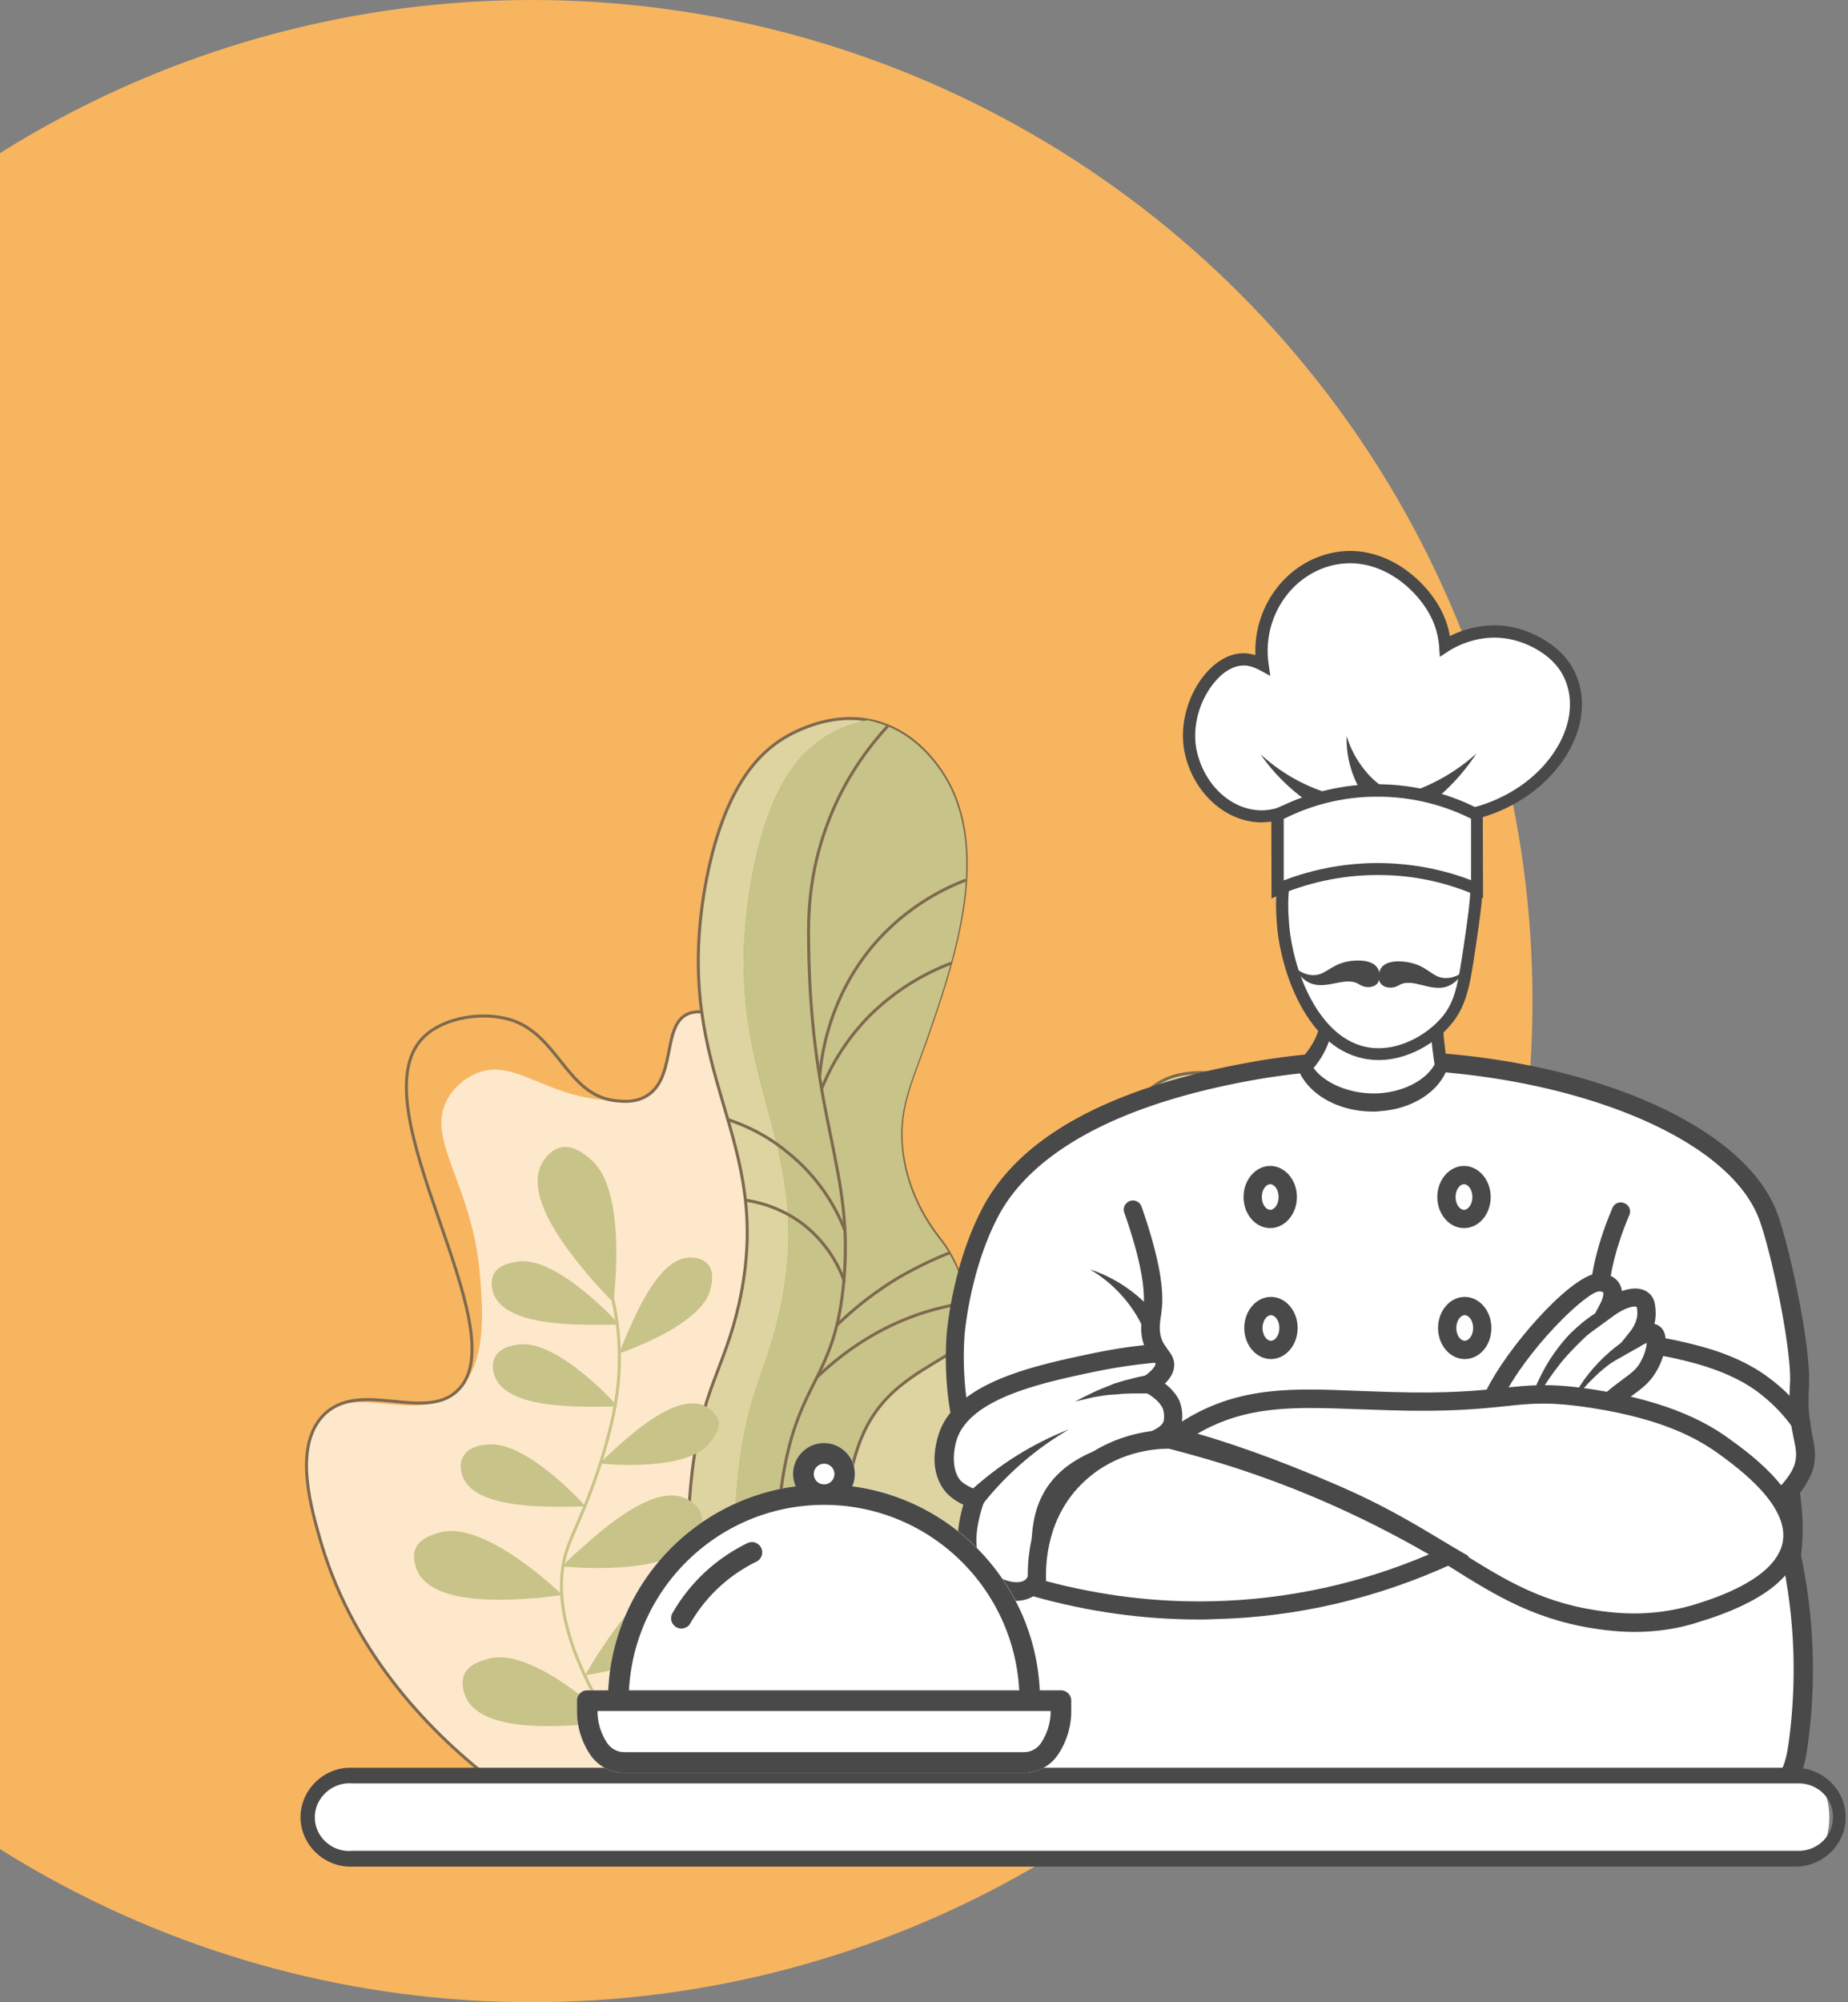 <svg width="615" height="666" fill="none" xmlns="http://www.w3.org/2000/svg"><rect width="100%" height="100%" fill="#808080" stroke="none"/><circle cx="177" cy="333" r="333" fill="#F7B55F"/><g opacity=".7"><path d="M288.375 593.238H165.18c-21.019-15.959-46.903-42.038-58.191-79.6-3.309-11.483-9.537-31.918.389-42.622 10.509-11.288 31.528 3.309 44.763-8.369 9.925-8.757 8.563-25.884 7.59-38.534-2.53-30.945-19.073-45.736-10.315-59.359.389-.779 3.892-6.034 10.315-8.175 12.65-4.087 22.381 8.953 44.957 9.537 4.866.194 7.396.194 10.12-1.362 10.121-5.644 5.644-22.382 13.235-27.053 8.368-5.06 25.106 8.369 26.273 9.342 34.837 28.22 47.098 188.782 34.059 246.195z" fill="#FFFDF9"/><path d="M288.375 593.238H165.18c-21.019-15.959-46.903-42.038-58.191-79.6-3.309-11.483-9.537-31.918.389-42.622 11.872-12.65 33.669 2.141 44.763-8.369 21.213-19.656-34.059-94.585-11.288-117.55 7.006-7.006 20.824-8.953 30.36-5.449 14.792 5.644 17.711 24.522 33.475 26.468 2.336.194 6.228.778 10.12-1.362 10.121-5.644 5.644-22.382 13.235-27.053 8.368-5.06 25.106 8.369 26.273 9.342 34.837 28.22 47.098 188.782 34.059 246.195z" stroke="#4A4949" stroke-miterlimit="10"/><path d="M329.053 593.237h-72.788c-6.423-8.563-15.764-22.576-21.603-42.038-1.557-5.254-8.174-27.441-4.476-60.137 3.114-28.804 10.704-35.032 15.764-57.413 12.456-56.051-22.576-74.54-11.288-138.764 6.033-33.475 18.294-44.568 26.274-49.434 3.308-1.946 16.737-9.536 31.528-5.06 14.207 4.282 21.214 16.737 22.965 19.851 13.818 25.495 1.168 61.5-7.395 86.022-4.866 13.818-9.537 22.965-7.785 36.784 1.946 16.153 10.899 27.052 13.039 29.776 12.456 16.349 21.993 62.084 15.765 180.413z" fill="#D2E1BF" stroke="#4A4949" stroke-miterlimit="10"/><path d="M329.051 593.237h-59.554c-6.033-8.563-14.402-22.576-19.851-41.843-1.557-5.255-7.395-27.442-4.087-60.138 2.919-28.804 9.926-35.031 14.402-57.413 11.288-56.05-20.824-74.539-10.315-138.764 5.449-33.475 16.737-44.568 24.133-49.433 1.946-1.363 7.59-4.671 14.791-6.034 1.362.195 2.725.584 3.893.973 14.207 4.282 21.213 16.738 22.965 19.852 13.818 25.495 1.167 61.5-7.396 86.022-4.865 13.818-9.536 22.965-7.785 36.783 1.947 16.153 10.899 27.052 13.04 29.777 12.456 16.153 21.992 61.889 15.764 180.218z" fill="#6EAB33"/><path d="M329.051 593.237h-59.554c-6.033-8.563-14.402-22.576-19.851-41.843-1.557-5.255-7.395-27.442-4.087-60.138 2.919-28.804 9.926-35.031 14.402-57.413 11.288-56.05-20.824-74.539-10.315-138.764 5.449-33.475 16.737-44.568 24.133-49.433 1.946-1.363 7.59-4.671 14.791-6.034 1.362.195 2.725.584 3.893.973 14.207 4.282 21.213 16.738 22.965 19.852 13.818 25.495 1.167 61.5-7.396 86.022-4.865 13.818-9.536 22.965-7.785 36.783 1.947 16.153 10.899 27.052 13.04 29.777 12.456 16.153 21.992 61.889 15.764 180.218z" fill="#B4C99A"/><path d="M364.861 593.237h-69.285c.974-2.725 2.141-7.396 2.725-13.429 2.141-23.549-10.899-36.005-15.18-58.775-.584-2.92-3.698-21.214 2.141-38.924 10.314-31.14 36.977-25.69 63.057-59.749 22.965-29.971 22.381-59.943 43.984-64.808 8.563-1.946 17.126.389 17.126.389s13.429 3.698 23.744 19.073c12.261 18.294-6.423 105.873-68.312 216.223z" fill="#D2E1BF"/><path d="M364.859 593.236H336.25c.973-2.724 2.141-7.59 2.724-13.429 2.141-23.743-10.898-36.004-15.18-58.775-1.557-8.563-4.087-23.549 2.141-38.924 6.228-15.18 16.543-19.656 28.025-30.361 36.589-34.447 19.073-72.398 50.601-90.303 1.947-1.168 4.087-2.141 6.228-2.92 3.698 1.363 14.013 6.228 22.382 18.489 12.261 18.295-6.423 105.874-68.312 216.223z" fill="#6EAB33"/><path d="M364.859 593.236H336.25c.973-2.724 2.141-7.59 2.724-13.429 2.141-23.743-10.898-36.004-15.18-58.775-1.557-8.563-4.087-23.549 2.141-38.924 6.228-15.18 16.543-19.656 28.025-30.361 36.589-34.447 19.073-72.398 50.601-90.303 1.947-1.168 4.087-2.141 6.228-2.92 3.698 1.363 14.013 6.228 22.382 18.489 12.261 18.295-6.423 105.874-68.312 216.223zM196.705 385.772c11.678 9.925 7.98 43.011 7.396 47.487-1.362-1.362-3.503-3.698-6.033-6.422-7.396-8.564-23.355-27.247-18.1-39.119.195-.389 2.336-5.06 6.617-6.033 4.282-.973 8.369 2.53 10.12 4.087zM172.186 419.636c12.455-1.946 31.334 18.099 33.864 20.824-1.557.195-4.087.195-7.201.195-9.342 0-29.583 0-34.254-9.537-.194-.389-1.946-4.281-.194-7.395 1.557-3.114 5.838-3.698 7.785-4.087zM236.409 428.978c-2.92 11.482-27.053 20.046-30.361 21.213.584-1.362 1.362-3.698 2.53-6.228 3.503-7.979 10.899-25.3 20.824-25.689.39 0 4.282-.195 6.423 2.53 1.946 2.53.973 6.422.584 8.174zM236.018 480.162c-7.591 9.147-33.086 7.007-36.394 6.617.973-1.167 2.724-2.724 4.865-4.671 6.423-5.838 20.63-18.489 29.777-14.596.195.195 3.892 1.751 4.865 5.06.584 3.114-2.14 6.228-3.113 7.59zM230.181 513.248c-8.758 10.704-38.924 8.174-43.011 7.784 1.168-1.362 3.114-3.308 5.644-5.449 7.59-6.812 24.327-21.797 35.032-17.321.389.194 4.67 1.946 5.644 5.838 1.167 3.893-1.947 7.591-3.309 9.148zM234.464 538.937c-5.839 12.651-35.616 17.711-39.703 18.295.779-1.557 2.336-3.893 4.087-6.812 5.644-8.563 17.905-27.247 29.583-25.495.389 0 5.06.778 7.006 4.281 1.946 3.504 0 7.98-.973 9.731zM251.976 578.055c-9.731 9.926-39.508 4.477-43.595 3.698 1.363-1.167 3.504-2.919 6.228-5.06 8.369-6.228 26.274-19.462 36.589-14.013.389.195 4.476 2.531 5.06 6.423.584 4.087-2.919 7.396-4.282 8.952zM172.38 447.272c12.261-1.946 30.75 17.71 33.086 20.435-1.557.195-4.087.195-7.007.195-9.147 0-28.998 0-33.474-9.342-.195-.389-1.947-4.087-.195-7.201 1.557-3.114 5.839-3.892 7.59-4.087zM161.676 480.552c12.261-1.946 30.75 17.711 33.085 20.435-1.557.195-4.087.195-7.006.195-9.147 0-28.999 0-33.475-9.342-.195-.389-1.946-4.087-.195-7.201 1.557-3.308 5.839-3.892 7.591-4.087zM147.078 509.55c14.207-3.113 37.172 18.1 40.091 21.019-1.751.195-4.67.584-8.174.973-10.704.779-33.669 2.336-39.702-8.174-.195-.389-2.53-4.67-.973-8.368 1.751-3.698 6.617-4.866 8.758-5.45zM163.231 551.589c14.207-3.114 37.172 18.099 40.092 21.018-1.752.195-4.671.584-8.174.974-10.704.778-33.67 2.335-39.703-8.174-.194-.39-2.53-4.671-.973-8.369 1.752-3.893 6.617-4.866 8.758-5.449z" fill="#B4C99A"/><path d="M217.337 593.236c-31.723-41.065-33.475-64.808-28.22-79.016 2.336-6.422 8.369-17.515 13.429-36.977 2.53-9.537 3.892-18.489 3.503-28.804-.195-7.59-1.557-13.818-2.53-18.294" stroke="#B4C99A" stroke-miterlimit="10"/><path d="M279.619 593.237c-12.651-24.911-25.69-61.111-19.073-101.981 5.255-32.501 17.321-32.501 20.24-64.808 3.504-37.367-10.898-53.326-11.677-112.101-.194-9.342 0-23.355 6.033-39.703 5.644-15.57 14.208-26.468 20.241-33.085" stroke="#4A4949" stroke-miterlimit="10"/><path d="M322.432 433.26c-3.503.389-7.006 1.167-10.899 2.141-18.294 4.865-31.334 14.791-39.508 22.576M316.01 416.717a132.721 132.721 0 00-16.153 7.785c-8.953 5.254-15.959 11.093-21.214 16.153M248.088 399.2c3.698.584 11.288 2.141 18.878 7.785 9.147 7.006 12.845 15.764 14.013 19.267M242.052 372.343c5.255 1.751 12.845 4.865 20.435 11.288 11.288 9.147 16.543 20.046 18.684 25.69M272.806 357.941c.584-7.201 3.308-27.247 19.072-44.957 10.705-11.872 22.771-17.711 29.583-20.241M316.594 320.38c-6.228 2.335-17.127 7.395-27.441 17.71-8.564 8.758-13.235 17.905-15.57 23.744" stroke="#4A4949" stroke-miterlimit="10"/><path d="M527 593H120" stroke="#4A4949" stroke-width="2" stroke-miterlimit="10" stroke-linecap="round"/><path d="M364.861 593.237h-69.285c.974-2.725 2.141-7.396 2.725-13.429 2.141-23.549-10.899-36.005-15.18-58.775-.584-2.92-3.698-21.214 2.141-38.924 10.314-31.14 36.977-25.69 63.057-59.749 22.965-29.971 22.381-59.943 43.984-64.808 8.563-1.946 17.126.389 17.126.389s13.429 3.698 23.744 19.073c12.261 18.294-6.423 105.873-68.312 216.223z" stroke="#4A4949" stroke-miterlimit="10"/></g><path d="M598.779 458.633c0 4.259-.609 8.031.365 14.845.973 6.205 2.433 9.368 1.095 13.992-1.095 4.137-4.745 7.909-4.745 7.909s.486 3.65.851 8.273c.365 5.111 0 9.369-.243 11.681-.122.852-.243 1.947-.243 1.947 3.041 14.235 5.962 36.38 2.311 62.783-4.38 31.148-15.817 16.808-23.847 30.192H353.852c-9.004-14.479-20.928.104-27.498-30.192-7.544-34.555-4.989-63.635-1.947-81.399-2.19-.609-5.597-1.947-7.909-4.989-4.137-5.597-3.285-14.966 2.92-22.631a105.228 105.228 0 01-1.46-27.133s1.582-21.901 11.559-40.76c18.494-35.042 74.22-44.776 88.7-47.209 71.3-12.411 155.619 10.22 170.098 48.304 3.772 9.977 10.464 40.882 10.464 54.387z" fill="#fff"/><path d="M576.147 613.297H352.27l-.852-1.46c-13.262-21.171-22.631-6.709-27.863-31.165-5.719-26.403-6.57-53.293-2.433-79.939-2.921-1.217-5.232-3.042-6.936-5.232-4.988-6.692-4.015-16.913 2.19-25.186-1.581-8.761-1.946-17.765-1.338-26.525.122-.973 1.825-22.753 11.924-41.977 12.654-24.091 43.315-40.517 90.889-48.791 74.464-12.897 158.783 11.559 173.506 50.251 3.893 10.221 10.707 41.612 10.707 55.483 0 1.217 0 2.433-.122 3.65-.122 3.042-.243 6.084.487 10.829.243 1.582.486 3.042.73 4.38.73 3.65 1.338 6.814.243 10.951-.973 3.285-3.163 6.448-4.38 8.03.243 1.46.487 4.137.73 7.057.243 4.015.243 8.274-.243 12.289 0 .487-.122 1.095-.122 1.46 4.38 20.928 5.11 42.22 2.19 63.27-3.407 24.456-11.559 9.994-24.213 31.287l-1.217 1.338zm-220.47-13.599h217.064c11.802-20.198 19.346 2.997 22.509-20 2.799-20.562 2.069-41.368-2.312-61.688l-.121-.486.121-.487s.122-.973.244-1.825c.365-3.65.486-7.544.243-11.194-.243-4.38-.852-8.03-.852-8.03l-.243-1.46.973-1.096c.852-.973 3.286-3.893 4.016-6.692.73-2.676.365-4.745-.365-8.152-.244-1.338-.609-2.92-.852-4.623-.73-5.232-.609-8.761-.487-11.924 0-1.095.122-2.19.122-3.285 0-13.141-6.692-43.681-10.342-53.293-13.506-35.65-96.122-58.646-166.692-46.479-56.821 9.856-78.479 30.297-86.509 45.627C322.703 422.619 321 443.912 321 444.155a105.7 105.7 0 001.46 26.281l.243 1.339-.851 1.095c-5.111 6.327-6.327 14.236-2.799 18.859 1.704 2.312 4.38 3.407 6.327 3.894l2.677.73-.487 2.676c-4.502 26.768-3.893 53.78 1.947 80.304 4.989 23.24 13.749.046 26.16 20.365z" fill="#4A4949"/><path d="M539.282 402.908c-12.046 28.472-5.719 42.951-5.719 42.951s12.776-.487 32.122 4.867c11.68 3.285 18.251 7.787 20.562 9.49 6.206 4.624 10.342 9.612 12.898 13.141" fill="#fff"/><path d="M599.265 476.52c-.974 0-1.947-.487-2.434-1.338-3.407-4.867-7.544-9.004-12.167-12.411-5.11-3.772-11.924-6.814-19.589-9.004-18.616-5.232-31.149-4.745-31.27-4.745l-2.069.122-.851-1.947c-.244-.608-6.814-16.061 5.718-45.384.608-1.582 2.434-2.312 4.015-1.582 1.582.609 2.312 2.434 1.582 4.016-9.004 21.171-7.3 34.19-6.205 38.813 4.623.122 15.817.852 30.783 4.989 8.395 2.311 15.817 5.718 21.536 9.977 5.232 3.772 9.855 8.517 13.627 13.871.974 1.338.609 3.285-.73 4.258-.73.122-1.338.365-1.946.365z" fill="#4A4949"/><path d="M477.93 337.747c.253 5.962.843 11.559 1.685 16.791-2.78 6.692-11.121 11.437-20.726 12.045-10.869.609-21.316-4.258-24.77-11.802 4.044-4.258 5.729-8.03 6.487-10.585 1.011-3.407 1.011-6.449 1.095-12.411 0-2.19-.084-4.38-.252-6.449-.506-6.692-1.77-12.532-3.202-17.521h41.452a147.947 147.947 0 00-1.853 27.498c.084.852.084 1.582.084 2.434z" fill="#fff"/><path d="M456.951 369.746c-11.037 0-20.894-5.232-24.601-13.263l-1.096-2.433 1.601-1.703c2.865-3.042 4.803-6.206 5.814-9.369.842-2.677.842-4.989.842-10.221v-.973c0-1.947-.084-4.015-.253-6.205-.421-5.597-1.432-11.194-3.033-16.548l-1.263-4.259h47.265l-.589 3.772a141.628 141.628 0 00-1.77 26.647c0 .851.084 1.581.084 2.311l-2.106.244 2.106-.244c.253 5.354.759 10.829 1.686 16.305l.168 1.216-.421 1.095c-3.202 7.544-11.964 12.898-22.411 13.506-.59.122-1.264.122-2.023.122zm-19.799-14.479c3.96 5.353 12.722 8.882 21.737 8.395 8.257-.487 15.671-4.38 18.536-9.612-.843-5.354-1.348-10.707-1.601-15.939l2.106-.244-2.106.122c0-.852-.084-1.703-.084-2.433-.253-8.152.168-16.426 1.348-24.578h-35.723c1.179 4.623 1.853 9.369 2.19 14.114.169 2.312.253 4.623.253 6.814v.973c0 5.475-.084 8.882-1.264 12.654-1.011 3.285-2.78 6.57-5.392 9.734z" fill="#4A4949"/><path d="M377.09 402.422c6.448 18.372 7.178 27.863 6.448 33.217-.365 2.798-1.703 8.152 1.095 13.018 1.46 2.434 3.285 3.651 3.042 5.719-.487 3.164-5.232 6.205-5.232 6.205s4.624 2.312 6.814 6.084c0 0 1.46 2.555.852 6.327-1.339 9.734-26.403 7.422-38.084 21.779-10.586 13.141-1.947 30.297-10.586 34.069-5.962 2.555-15.817-2.92-18.615-9.734-3.286-7.909 1.581-20.441 1.581-20.441s-4.623-1.46-7.057-4.015c-4.137-4.259-3.528-12.289-1.947-16.913 5.232-15.33 29.932-20.562 48.426-24.578 8.761-1.825 16.061-2.676 20.928-3.041" fill="#fff"/><path d="M338.277 532.489c-1.947 0-4.137-.487-6.327-1.338-5.354-2.069-9.856-6.327-11.803-10.951-2.798-6.57-.851-15.331.487-19.832-1.703-.852-3.893-1.947-5.475-3.651-4.745-4.988-4.745-13.87-2.677-19.954 5.719-17.034 31.757-22.509 50.738-26.525 5.84-1.216 11.68-2.19 17.52-2.798-1.581-4.38-.851-8.517-.365-11.316 0-.365.122-.73.122-.973.852-6.57-1.217-17.156-6.327-31.757-.608-1.581.243-3.285 1.825-3.893 1.582-.608 3.285.243 3.894 1.825 5.475 15.696 7.665 27.011 6.692 34.555 0 .365-.122.73-.122 1.217-.487 2.798-1.095 6.57.852 9.855.365.609.851 1.217 1.217 1.825 1.095 1.461 2.555 3.286 2.19 5.962-.244 2.19-1.582 4.016-3.042 5.476 1.582 1.216 3.163 2.798 4.38 4.867.243.365 1.947 3.528 1.217 8.273-.974 6.571-8.152 8.761-16.426 11.316-7.909 2.433-16.791 5.232-22.266 11.924-4.867 6.083-5.232 13.262-5.475 19.589-.244 6.327-.487 12.776-6.327 15.331a11.075 11.075 0 01-4.502.973zm46.114-79.209c-6.571.609-13.263 1.582-19.711 2.92-17.521 3.651-41.612 8.761-46.236 22.51-1.46 4.502-1.582 10.829 1.338 13.871 1.582 1.581 4.624 2.798 5.719 3.163l2.19.608v2.799l-.243.487c0 .121-4.38 11.558-1.582 18.129 1.338 3.042 4.624 6.083 8.395 7.665 2.434.974 4.746 1.095 6.206.487 2.312-.974 2.555-4.259 2.677-9.977.243-6.936.608-15.574 6.813-23.24 6.571-8.152 16.913-11.315 25.187-13.87 6.083-1.826 11.802-3.651 12.167-6.449.365-2.555-.487-4.38-.609-4.38-1.338-2.434-4.502-4.381-5.597-4.867l-4.866-2.434 4.501-2.92c1.704-1.095 3.651-2.92 3.772-4.015.122 0 0-.243-.121-.487z" fill="#4A4949"/><path d="M355.798 475.424c-11.316 6.57-21.293 15.331-29.08 25.308l-4.502-4.137c9.856-9.247 21.415-16.426 33.582-21.171zM357.746 466.176c1.946-.973 3.772-1.946 5.84-2.92 1.947-.973 4.015-1.703 6.084-2.555.973-.486 2.068-.73 3.163-1.095 1.095-.365 2.068-.608 3.164-.852 2.19-.608 4.258-1.095 6.448-1.338l.487 6.084h-6.205c-1.095 0-2.069.121-3.164.121-1.095.122-2.068.244-3.163.244-2.069.121-4.259.486-6.327.851-2.191.487-4.259.974-6.327 1.46zM362.735 422.254c8.761 2.798 16.913 8.517 22.875 16.182l-5.232 3.164c-3.529-7.665-9.734-14.723-17.643-19.346z" fill="#4A4949"/><path d="M544.877 444.761s4.015-2.311 5.475-1.338c1.582.973.852 5.962-1.338 10.099-2.92 5.718-6.814 6.57-13.019 12.167-6.692 6.084-5.719 8.274-9.977 11.924-8.882 7.665-26.16 9.247-30.905 2.92-9.369-12.289 28.715-54.996 37.354-54.022 2.555.243 3.528 1.581 3.528 1.581 1.703 2.312-.365 6.206-.852 7.179 4.989-3.65 9.613-4.624 11.559-2.798.974.851 1.095 2.19 1.217 3.406.365 4.259-2.068 7.666-3.042 8.882z" fill="#fff"/><path d="M506.185 487.47c-1.095 0-2.068 0-3.042-.122-4.745-.487-8.395-2.19-10.342-4.867-3.65-4.745-2.555-12.411 3.285-22.753 8.152-14.6 28.35-37.11 36.746-36.258 3.65.365 5.353 2.433 5.718 2.92.609.852 1.095 1.947 1.217 3.042 3.772-1.339 7.057-1.095 9.125.851 1.825 1.582 1.947 3.894 2.069 5.354.121 1.703 0 3.285-.365 4.745.486.122.973.244 1.46.609 3.893 2.433 2.068 9.733-.244 14.114-2.19 4.258-4.866 6.327-8.03 8.638-1.582 1.217-3.528 2.556-5.597 4.502-3.285 3.042-4.502 4.867-5.718 6.692-1.096 1.582-2.069 3.286-4.381 5.232-5.475 4.38-13.992 7.301-21.901 7.301zm26.038-57.917c-4.38.122-24.334 19.468-32.486 36.259-2.921 6.084-3.772 10.829-2.069 13.019.973 1.338 3.285 2.19 6.205 2.555 6.814.73 15.453-1.825 20.32-5.962 1.582-1.338 2.312-2.433 3.163-3.894 1.217-1.946 2.799-4.38 6.692-7.908 2.312-2.19 4.38-3.529 6.084-4.867 2.92-2.19 4.745-3.407 6.205-6.449 1.095-2.068 1.582-4.258 1.704-5.597-.609.244-1.217.487-1.704.852l-13.749 7.787 9.977-12.532c.974-1.217 2.555-3.772 2.312-6.692 0-.487-.122-1.095-.243-1.46-.73-.244-3.529 0-7.666 3.041l-10.707 7.788 6.206-11.681c1.095-2.068 1.216-3.528 1.095-3.894-.122-.121-.609-.365-1.339-.365z" fill="#4A4949"/><path d="M507.524 473.356c.609-3.772 1.704-7.422 3.042-10.951 1.46-3.528 3.164-6.935 5.232-10.22 2.069-3.164 4.502-6.327 7.179-9.004 2.798-2.677 5.718-5.11 9.125-7.057l2.069 2.92c-2.799 2.312-5.597 4.624-8.152 7.179-2.555 2.555-5.111 5.11-7.301 8.03-4.623 5.841-8.273 12.167-11.194 19.103zM519.569 473.355c1.217-2.92 2.555-5.718 4.015-8.517 1.46-2.798 3.164-5.475 5.232-8.03 4.015-4.989 9.004-9.369 14.601-12.776l2.068 4.015c-5.475 2.434-10.707 5.841-15.087 10.221-2.19 2.068-4.259 4.502-6.206 6.935-1.946 2.555-3.528 5.232-4.623 8.152z" fill="#4A4949"/><path d="M596.348 513.385c-2.433 14.479-25.551 21.536-31.391 23.24-13.628 4.136-25.308 3.163-30.297 2.555-36.015-4.259-48.061-23.848-89.794-41.977-33.825-14.723-53.658-19.103-53.658-19.103 1.095-.73 2.798-1.947 4.867-3.285 20.563-12.411 40.152-9.369 66.555-8.639 41.977 1.217 40.76-5.11 68.015-.73 24.578 3.894 36.502 10.829 43.437 15.818 7.057 5.353 24.7 18.129 22.266 32.121z" fill="#fff"/><path d="M543.905 542.831c-3.164 0-6.449-.243-9.612-.608-22.388-2.677-36.137-11.194-51.955-21.172-10.463-6.57-22.266-13.87-38.692-21.049-33.095-14.357-52.927-18.859-53.049-18.981l-6.57-1.46 5.353-4.015c1.582-1.217 3.286-2.312 5.111-3.407 18.372-11.194 36.501-10.342 57.429-9.49 3.407.121 7.057.243 10.707.365 19.59.608 29.567-.487 37.597-1.339 9.247-.973 15.939-1.703 30.662.609 25.429 4.015 37.718 11.315 44.775 16.425 7.909 5.719 26.282 19.225 23.605 35.042-1.825 10.829-13.141 19.468-33.582 25.673-6.935 2.312-14.236 3.407-21.779 3.407zm-145.399-65.947c8.517 2.434 24.821 7.666 47.452 17.521 16.791 7.301 28.837 14.844 39.544 21.536 15.939 9.977 28.471 17.764 49.399 20.198 10.099 1.217 19.833.365 29.08-2.434 22.387-6.813 28.349-15.087 29.323-20.927 2.068-12.167-14.844-24.456-21.171-29.08-6.571-4.745-18.008-11.559-42.221-15.331-13.992-2.19-20.076-1.582-29.079-.608-8.274.852-18.495 1.947-38.449 1.338-3.772-.121-7.3-.243-10.829-.365-20.319-.73-36.502-1.46-53.049 8.152z" fill="#4A4949"/><path d="M482.096 517.402c-16.183 7.422-43.316 17.399-78.236 18.251-24.213.609-44.289-3.285-58.646-7.422-.243-2.312-2.19-22.874 13.506-37.718 12.289-11.559 27.254-11.803 30.661-11.681 4.259 1.095 8.517 2.19 12.898 3.529 30.661 8.882 57.186 21.414 79.817 35.041z" fill="#fff"/><path d="M398.993 538.694c-18.372 0-36.745-2.555-54.509-7.544l-1.947-.608-.243-2.068c-.487-4.015-1.947-24.943 14.479-40.274 12.289-11.437 27.011-12.654 32.73-12.532h.365l.365.121c4.259 1.095 8.639 2.191 13.019 3.529 27.863 8.152 54.996 20.076 80.547 35.407l4.989 2.92-5.232 2.433c-25.186 11.559-51.954 17.886-79.452 18.495-1.825.121-3.529.121-5.111.121zm-50.859-12.775c18.251 4.866 36.989 7.178 55.726 6.692 24.7-.609 48.791-5.841 71.666-15.575-23.605-13.627-48.426-24.334-74.099-31.756-4.137-1.217-8.274-2.312-12.411-3.407-5.232 0-17.764 1.095-28.228 10.951-12.41 11.558-12.897 27.254-12.654 33.095z" fill="#4A4949"/><path d="M488.02 279.952c5.033 8.118 3.734 17.21.974 35.395-1.867 12.339-2.841 18.672-7.793 24.435-5.764 6.738-15.83 12.015-25.572 10.635-18.753-2.517-27.845-28.007-28.819-44.081-.325-6.008-1.299-21.919 10.147-32.635 7.956-7.387 17.617-8.361 20.701-8.524 11.772-.649 24.192 4.79 30.362 14.775z" fill="#fff"/><path d="M458.714 352.608c-1.137 0-2.192-.081-3.328-.244-20.377-2.76-29.55-29.631-30.524-46.029-.406-6.251-1.381-22.893 10.797-34.259 7.793-7.306 17.129-8.848 22-9.092 12.907-.649 25.815 5.683 32.066 15.83 5.439 8.768 4.059 18.104 1.299 36.694-1.786 11.934-2.841 19.078-8.281 25.41-5.114 6.169-14.287 11.69-24.029 11.69zm.812-85.565c-.569 0-1.137 0-1.705.081-4.303.244-12.583 1.543-19.402 8.037-10.797 10.067-9.904 25.329-9.498 31.093.974 16.154 9.985 39.94 27.033 42.214 9.417 1.298 18.753-4.141 23.786-9.986 4.465-5.195 5.439-10.959 7.306-23.38 2.598-17.616 3.897-26.465-.731-34.015-5.276-8.524-15.83-14.044-26.789-14.044z" fill="#4A4949"/><path d="M465.775 327.604c-.406.244-1.786 1.056-3.41.893-.406 0-1.867-.162-2.76-1.218-1.217-1.38-.893-3.977.081-5.357 1.949-2.761 7.225-2.355 10.31-1.543 5.602 1.461 6.901 5.033 11.285 4.952 2.516 0 4.546-1.218 5.763-2.111-1.867 3.166-3.896 4.303-5.358 4.871-5.52 2.03-11.446-2.922-15.911-.487z" fill="#4A4949"/><path d="M452.057 327.279c.406.243 1.704 1.136 3.409 1.055.406 0 1.867-.081 2.76-1.055 1.299-1.381 1.137-3.897.163-5.358-1.867-2.842-7.144-2.679-10.229-2.03-5.683 1.218-7.144 4.709-11.528 4.465-2.516-.162-4.465-1.461-5.682-2.435 1.705 3.247 3.734 4.546 5.114 5.114 5.439 2.273 11.609-2.354 15.993.244z" fill="#4A4949"/><path d="M520.526 224.689c-4.367-9.111-14.768-12.387-16.991-13.027-12.147-3.356-21.833 2.717-23.421 3.756a26.68 26.68 0 00-2.303-9.27c-4.763-10.869-18.499-22.856-34.457-19.18-14.609 3.357-24.93 18.381-22.707 34.604-2.144-1.119-4.605-1.918-7.225-1.678-9.766 1.038-19.055 16.542-16.197 30.128 3.017 14.065 15.085 23.415 27.074 20.778 1.112-.24 2.223-.639 3.255-1.039 9.448 2.877 21.199 3.996 33.664 2.717a107.87 107.87 0 0010.559-1.678c8.337 1.678 18.102.48 27.392-4.076 18.658-9.11 28.185-27.89 21.357-42.035z" fill="#fff"/><path d="M458.227 266.961l-.406.568a3.536 3.536 0 01-.487-.568h.893z" fill="#fff"/><path d="M451.082 275.323c-8.443 0-16.561-1.055-23.786-3.166-1.055.406-2.029.731-3.004.893a21.439 21.439 0 01-4.465.487c-11.69 0-22.649-9.579-25.572-23.136-1.704-8.037.406-17.454 5.521-24.517 3.653-5.033 8.199-8.037 12.745-8.524 1.705-.162 3.491 0 5.277.568-.65-15.911 9.823-30.443 25.085-33.933 17.86-4.059 32.716 9.66 37.505 20.62a28.99 28.99 0 012.111 6.981c4.465-2.273 12.908-5.195 22.812-2.516 2.273.649 13.801 4.221 18.671 14.287 3.654 7.55 3.248 16.48-1.136 25.085-4.303 8.443-11.934 15.668-21.513 20.295-9.417 4.547-19.646 6.089-28.9 4.384-3.491.731-6.982 1.299-10.554 1.624-3.653.325-7.225.568-10.797.568zm-23.948-7.469l.649.244c9.904 3.004 21.513 3.897 33.69 2.679a89.314 89.314 0 0010.554-1.624l.406-.081.406.081c8.442 1.705 17.94.325 26.708-3.977 8.768-4.222 15.749-10.798 19.727-18.51 3.815-7.468 4.221-15.099 1.136-21.513-4.14-8.524-14.125-11.608-16.073-12.096-10.96-3.003-19.808 1.949-22.325 3.572l-2.841 1.868-.244-3.41c-.243-3.085-.974-6.089-2.192-8.768-4.302-9.741-17.373-21.837-32.959-18.346-14.288 3.247-23.786 17.697-21.594 32.878l.568 3.978-3.572-1.949c-2.192-1.136-4.221-1.704-6.17-1.461-3.409.325-6.981 2.841-9.904 6.9-4.465 6.17-6.332 14.369-4.871 21.27 2.842 13.151 14.126 21.919 25.248 19.564.893-.162 1.867-.487 2.922-.974l.731-.325z" fill="#4A4949"/><path d="M440.366 263.307c-2.354.569-4.709 1.299-6.982 2.03-5.439-4.14-10.147-9.011-13.882-14.45a59.166 59.166 0 0020.864 12.42zM458.227 269.233l-.405.569a3.548 3.548 0 01-.488-.569h.893zM459.281 261.116h-2.516c-1.624 0-3.248.081-4.871.244a45.086 45.086 0 01-1.543-3.491c-1.623-4.303-2.354-8.768-2.192-13.07 1.218 4.14 3.248 7.874 5.764 11.04a27.419 27.419 0 005.358 5.277zM491.348 250.644a68.46 68.46 0 01-11.69 13.557c-2.273-.65-4.708-1.299-7.306-1.786 6.819-2.679 13.314-6.657 18.996-11.771z" fill="#4A4949"/><path d="M491.59 295.699c-6.575-2.76-17.453-6.413-31.335-6.657a85.647 85.647 0 00-35.07 6.738v-24.679a71.274 71.274 0 0131.66-8.199c16.561-.406 28.982 5.114 34.745 8.118v24.679z" fill="#fff"/><path d="M423.155 298.865l-.081-28.981 1.056-.569c10.066-5.276 21.269-8.199 32.553-8.442 15.587-.325 28.007 4.302 35.72 8.361l1.055.569.081 28.9-2.841-1.137c-9.742-4.14-20.052-6.332-30.605-6.494-11.609-.244-23.462 2.029-34.259 6.576l-2.679 1.217zm4.059-26.465v20.458c10.554-4.059 21.919-6.008 33.122-5.764 10.067.244 19.889 2.111 29.225 5.683v-20.458c-7.306-3.653-18.59-7.631-32.634-7.306-10.31.162-20.539 2.76-29.713 7.387z" fill="#4A4949"/><path d="M422.72 405.463c3.226 0 5.84-3.268 5.84-7.3s-2.614-7.301-5.84-7.301c-3.225 0-5.84 3.269-5.84 7.301s2.615 7.3 5.84 7.3z" fill="#fff"/><path d="M422.719 408.504c-4.866 0-8.882-4.624-8.882-10.342 0-5.719 4.016-10.343 8.882-10.343 4.867 0 8.883 4.624 8.883 10.343 0 5.718-4.016 10.342-8.883 10.342zm0-14.601c-1.338 0-2.798 1.703-2.798 4.259 0 2.555 1.46 4.258 2.798 4.258 1.339 0 2.799-1.703 2.799-4.258 0-2.556-1.46-4.259-2.799-4.259z" fill="#4A4949"/><path d="M487.205 405.463c3.226 0 5.84-3.268 5.84-7.3s-2.614-7.301-5.84-7.301c-3.225 0-5.84 3.269-5.84 7.301s2.615 7.3 5.84 7.3z" fill="#fff"/><path d="M487.205 408.504c-4.867 0-8.882-4.624-8.882-10.342 0-5.719 4.015-10.343 8.882-10.343s8.882 4.624 8.882 10.343c0 5.718-3.894 10.342-8.882 10.342zm0-14.601c-1.339 0-2.799 1.703-2.799 4.259 0 2.555 1.46 4.258 2.799 4.258 1.338 0 2.798-1.703 2.798-4.258 0-2.556-1.46-4.259-2.798-4.259z" fill="#4A4949"/><path d="M422.961 449.023c3.226 0 5.841-3.269 5.841-7.301s-2.615-7.3-5.841-7.3c-3.225 0-5.84 3.268-5.84 7.3s2.615 7.301 5.84 7.301z" fill="#fff"/><path d="M422.962 452.064c-4.867 0-8.882-4.623-8.882-10.342s4.015-10.342 8.882-10.342 8.882 4.623 8.882 10.342-4.015 10.342-8.882 10.342zm0-14.6c-1.339 0-2.799 1.703-2.799 4.258 0 2.555 1.46 4.259 2.799 4.259 1.338 0 2.798-1.704 2.798-4.259 0-2.555-1.46-4.258-2.798-4.258z" fill="#4A4949"/><path d="M487.449 449.023c3.226 0 5.84-3.269 5.84-7.301s-2.614-7.3-5.84-7.3c-3.225 0-5.84 3.268-5.84 7.3s2.615 7.301 5.84 7.301z" fill="#fff"/><path d="M487.448 452.064c-4.866 0-8.882-4.623-8.882-10.342s4.016-10.342 8.882-10.342c4.867 0 8.883 4.623 8.883 10.342s-3.894 10.342-8.883 10.342zm0-14.6c-1.338 0-2.798 1.703-2.798 4.258 0 2.555 1.46 4.259 2.798 4.259 1.339 0 2.799-1.704 2.799-4.259 0-2.555-1.46-4.258-2.799-4.258z" fill="#4A4949"/><path fill-rule="evenodd" clip-rule="evenodd" d="M601.711 618.302c3.922 0 7.059-6.215 7.059-13.817 0-7.603-3.198-13.818-7.059-13.818H118.464c-8.206-.603-15.145 5.672-15.567 13.093-.423 7.905 6.697 15.206 15.567 14.602h483.247v-.06z" fill="#fff"/><path d="M100 604.605c.121 9.111 7.905 16.593 17.197 16.291h480.29c8.809 0 16.291-6.818 16.714-15.567v-.784-.785c-.362-8.869-7.905-15.748-16.714-15.748h-480.29c-9.413-.362-17.257 7.361-17.197 16.593zm4.767-.06c-.06-6.456 5.732-11.887 12.43-11.344h481.436c5.37 0 10.197 3.741 11.163 8.991.181.965.241 1.931.181 2.896 0 .241-.06.422-.06.664-.604 5.671-5.612 9.895-11.344 9.895H117.197c-6.698.603-12.43-4.706-12.43-11.102z" fill="#4A4949"/><path d="M356.504 565.69v3.438c0 5.14-1.51 10.153-4.37 14.458a13.665 13.665 0 01-11.406 6.105H207.776a13.665 13.665 0 01-11.406-6.105 26.083 26.083 0 01-4.37-14.458v-3.438a3.442 3.442 0 013.438-3.438h7.036c1.671-34.925 28.274-63.36 62.396-67.858a10.365 10.365 0 01-.867-4.113c0-5.654 4.594-10.281 10.281-10.281s10.282 4.627 10.282 10.281c0 1.478-.322 2.86-.868 4.113 34.122 4.498 60.725 32.933 62.396 67.858h7.036c1.832 0 3.374 1.542 3.374 3.438z" fill="#fff"/><path d="M248.741 513.286c-10.475 5.109-19.117 13.141-24.933 23.262-.964 1.638-.385 3.727 1.253 4.691.546.321 1.125.45 1.703.45 1.189 0 2.345-.611 2.956-1.703 5.173-8.932 12.788-16.033 22.009-20.531a3.435 3.435 0 001.574-4.595 3.416 3.416 0 00-4.562-1.574z" fill="#4A4949"/><path d="M353.066 562.252h-7.036c-1.671-34.925-28.275-63.36-62.396-67.858.546-1.253.867-2.667.867-4.113 0-5.654-4.594-10.281-10.281-10.281s-10.282 4.627-10.282 10.281c0 1.478.322 2.86.868 4.113-34.122 4.498-60.725 32.933-62.396 67.858h-6.972A3.442 3.442 0 00192 565.69v3.438c0 5.14 1.51 10.153 4.37 14.458a13.665 13.665 0 0011.406 6.105h132.952c4.595 0 8.868-2.282 11.406-6.105a26.003 26.003 0 004.37-14.458v-3.438a3.442 3.442 0 00-3.438-3.438zm-78.814-75.376a3.442 3.442 0 013.438 3.438 3.441 3.441 0 01-3.438 3.437 3.441 3.441 0 01-3.438-3.437 3.442 3.442 0 013.438-3.438zm0 13.687c34.764 0 63.135 27.374 64.934 61.689H209.318c1.799-34.315 30.17-61.689 64.934-61.689zm75.408 68.565c0 3.791-1.124 7.486-3.213 10.635a6.809 6.809 0 01-5.687 3.052H207.776a6.863 6.863 0 01-5.719-3.052 19.057 19.057 0 01-3.213-10.635H349.66z" fill="#4A4949"/></svg>